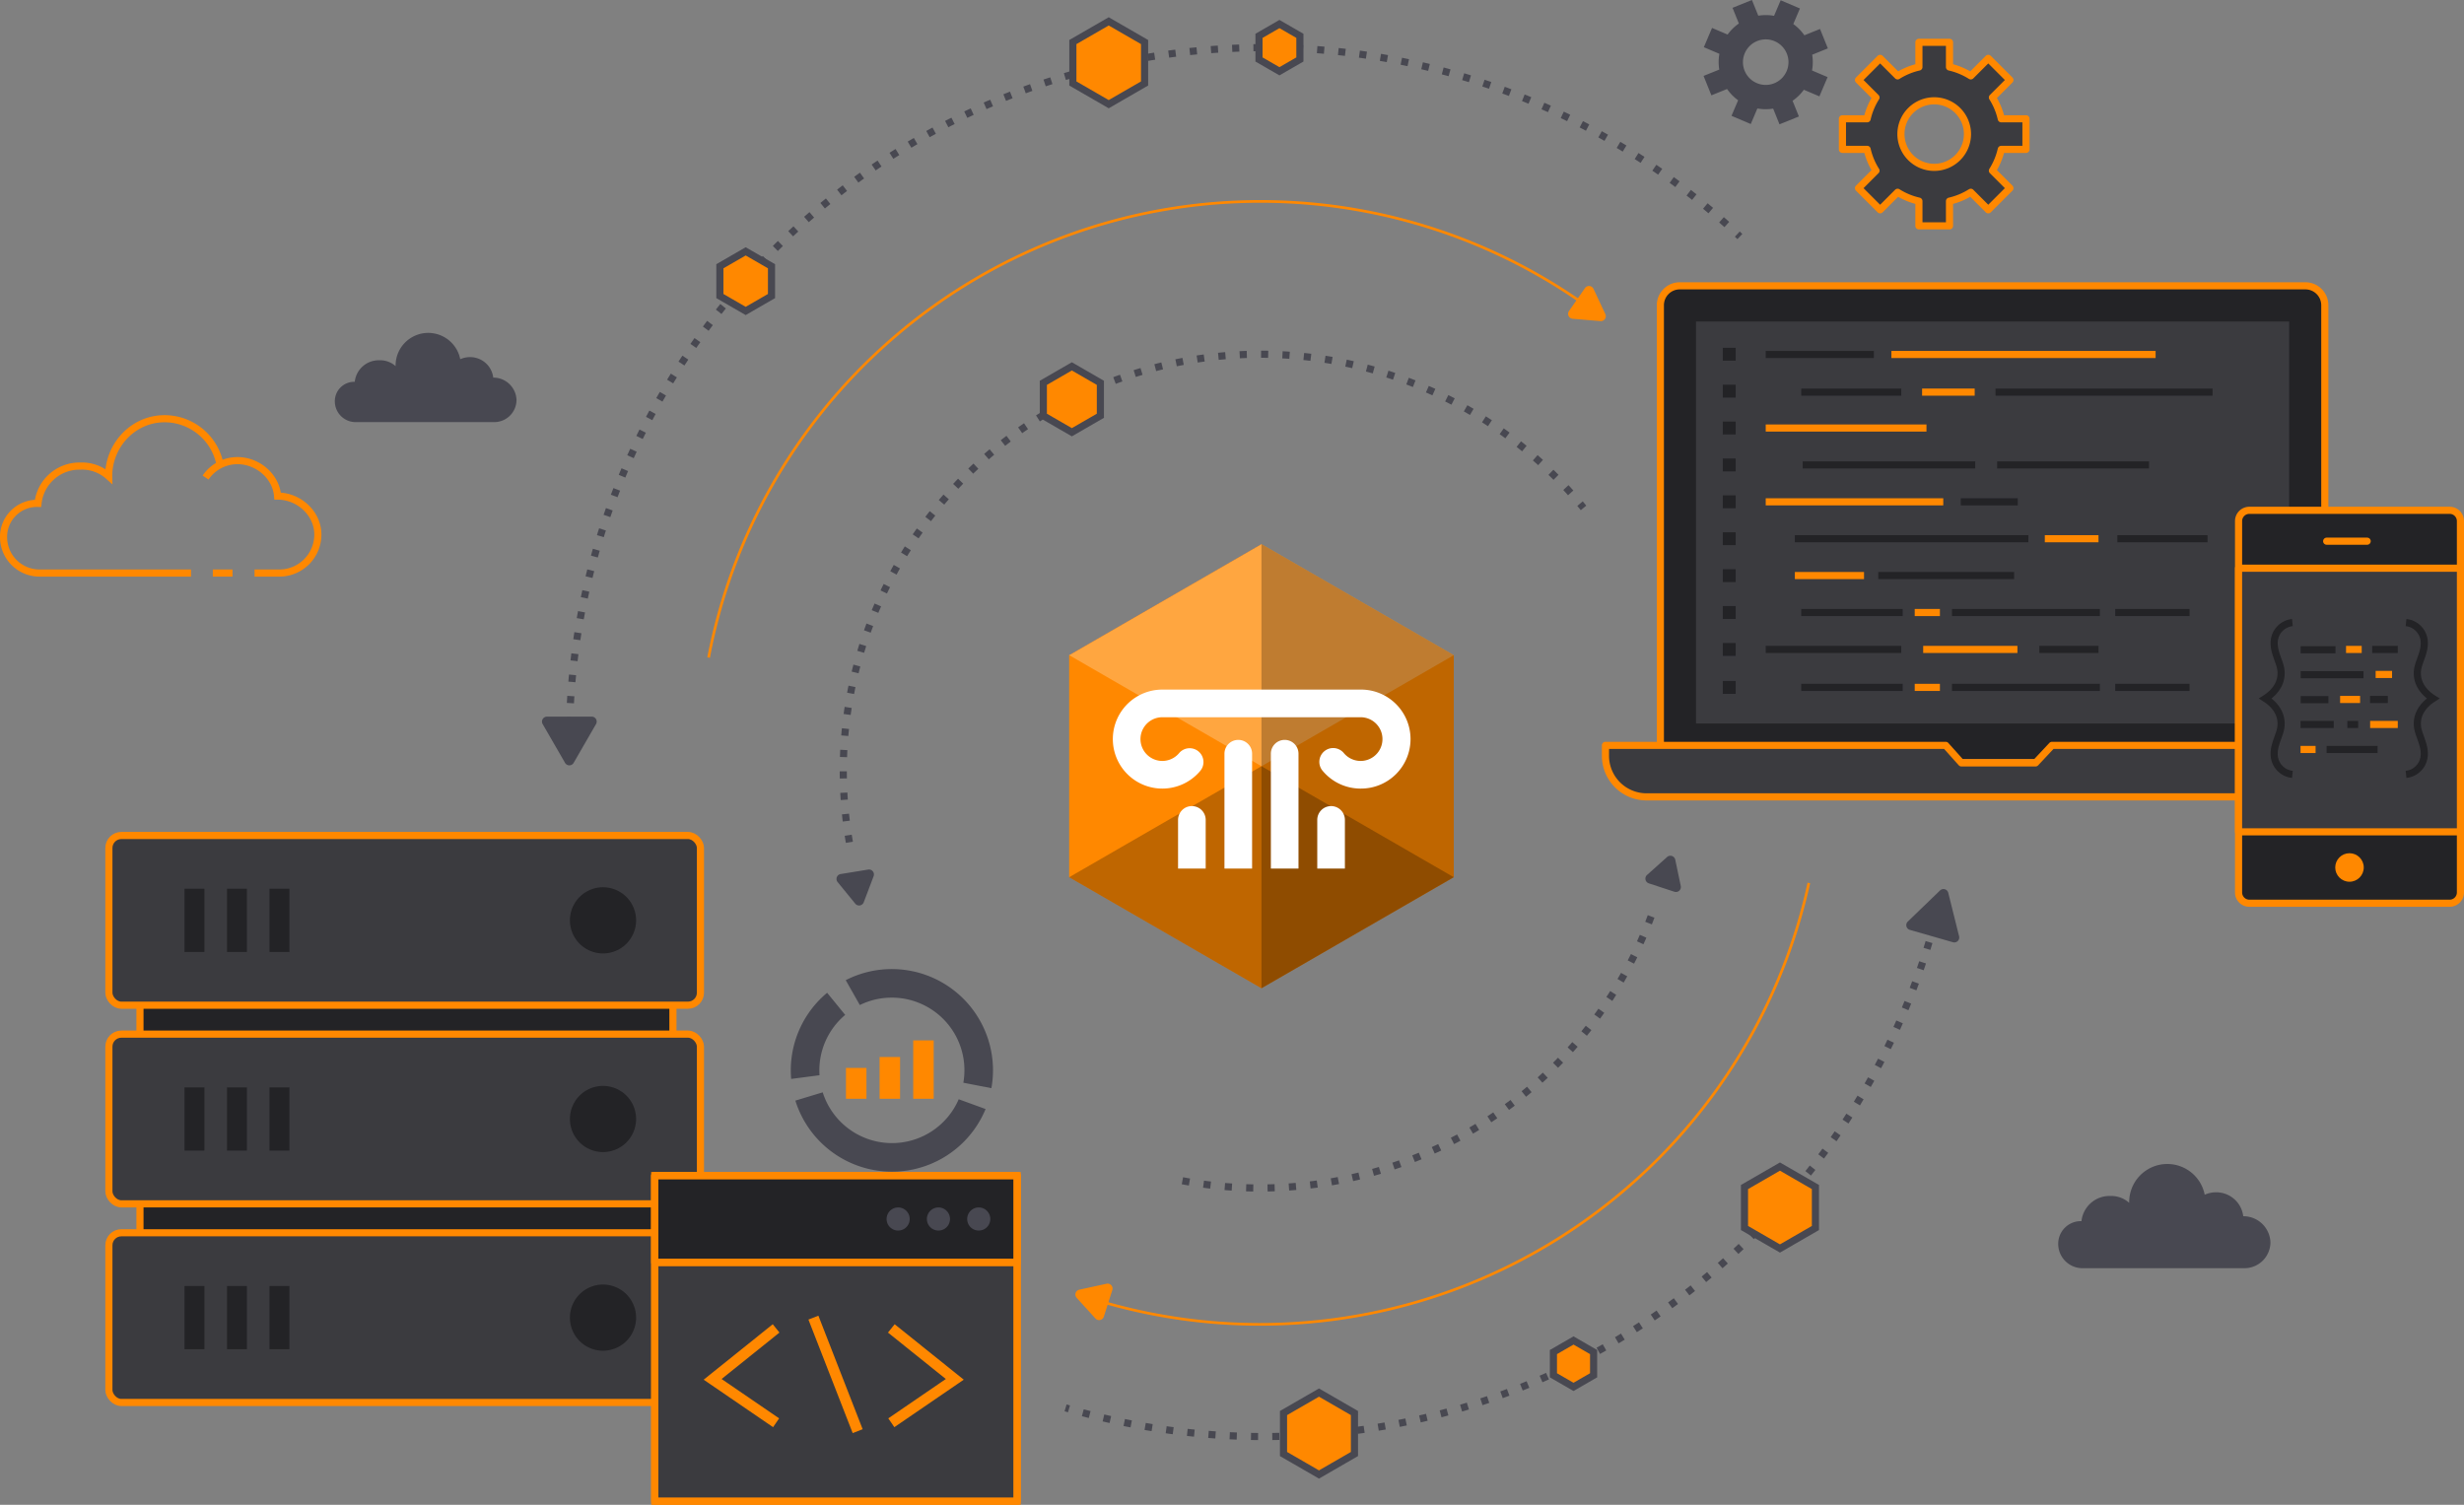 <svg xmlns="http://www.w3.org/2000/svg" xmlns:xlink="http://www.w3.org/1999/xlink" viewBox="0 0 691.159 422.112"><rect x="0" y="0" width="691.159" height="422.112" fill="#808080" stroke="none"/><defs><clipPath id="a4c056b5-cdac-437b-8ab5-557ab500afca"><polygon points="323.386 243.642 353.939 243.642 385.677 243.642 385.677 203.298 323.386 203.298 323.386 243.642" fill="none"/></clipPath></defs><title>Banner</title><g style="isolation:isolate"><g id="7fe69d9f-d4d7-473d-9f61-2e7293808c80" data-name="Layer 1"><polygon points="353.499 152.92 353.499 152.921 300.462 183.536 300.462 244.78 353.499 275.408 372.903 264.202 378.538 260.948 406.536 244.78 406.536 244.779 406.536 183.536 406.536 183.535 353.499 152.92" fill="#a42900"/><polygon points="407.789 183.777 407.789 246.064 375.928 264.462 353.848 277.214 299.907 246.064 299.907 183.777 353.848 152.639 407.789 183.777" fill="#f80"/><polygon points="353.848 152.639 299.907 183.777 353.848 214.927 375.928 202.175 407.789 183.777 353.848 152.639" fill="#fff" opacity="0.25" style="mix-blend-mode:screen"/><polygon points="353.848 214.927 299.907 246.064 353.848 277.214 375.928 264.462 407.789 246.064 353.848 214.927" opacity="0.25" style="mix-blend-mode:overlay"/><polygon points="407.789 183.776 407.789 246.063 353.848 277.213 353.848 152.639 407.789 183.776" opacity="0.25" style="mix-blend-mode:overlay"/><path d="M381.656,221.201a13.854,13.854,0,0,1-10.655-4.984,3.876,3.876,0,1,1,5.948-4.971,6.131,6.131,0,1,0,4.707-10.06H326.038a6.131,6.131,0,1,0,4.709,10.06,3.876,3.876,0,0,1,5.948,4.971,13.884,13.884,0,1,1-10.656-22.784h55.618a13.884,13.884,0,1,1,0,27.767Z" fill="#fff"/><g clip-path="url(#a4c056b5-cdac-437b-8ab5-557ab500afca)"><path d="M347.34,253.727a3.875,3.875,0,0,1-3.876-3.876v-38.432a3.876,3.876,0,0,1,7.752,0v38.432A3.875,3.875,0,0,1,347.34,253.727Z" fill="#fff"/><path d="M334.324,253.727a3.875,3.875,0,0,1-3.876-3.876v-19.862a3.876,3.876,0,0,1,7.752,0v19.862A3.875,3.875,0,0,1,334.324,253.727Z" fill="#fff"/><path d="M360.356,253.727a3.875,3.875,0,0,1-3.876-3.876v-38.432a3.876,3.876,0,1,1,7.752,0v38.432A3.875,3.875,0,0,1,360.356,253.727Z" fill="#fff"/><path d="M373.372,253.727a3.875,3.875,0,0,1-3.876-3.876v-19.862a3.876,3.876,0,0,1,7.752,0v19.862A3.875,3.875,0,0,1,373.372,253.727Z" fill="#fff"/></g><path d="M61.693,130.2a15.85,15.85,0,0,0-15.542-12.747c-8.751,0-15.668,7.386-15.668,16.136,0,.091-.002-.091,0,0a11.153,11.153,0,0,0-7.89-2.849,11.7,11.7,0,0,0-11.933,10.457A9.389,9.389,0,0,0,1,150.871a10.082,10.082,0,0,0,10.147,9.871H53.58" fill="none" stroke="#f80" stroke-miterlimit="10" stroke-width="2"/><path d="M59.696,160.742h5.517" fill="none" stroke="#f80" stroke-miterlimit="10" stroke-width="2"/><path d="M71.399,160.742h6.963a10.797,10.797,0,0,0,10.797-10.797c0-5.963-5.329-10.791-11.291-10.791-.432-5.567-5.581-9.945-11.259-9.945a10.786,10.786,0,0,0-8.945,4.748" fill="none" stroke="#f80" stroke-miterlimit="10" stroke-width="2"/><path d="M129.103,100.756a9.156,9.156,0,0,0-18.136,1.95c0,.053-.001-.052,0,0a6.447,6.447,0,0,0-4.561-1.647,6.764,6.764,0,0,0-6.898,6.045,5.428,5.428,0,0,0-5.584,5.593,5.828,5.828,0,0,0,5.865,5.706h38.854a6.241,6.241,0,0,0,6.241-6.241,6.489,6.489,0,0,0-6.527-6.238,6.515,6.515,0,0,0-6.508-5.749A6.645,6.645,0,0,0,129.103,100.756Z" fill="#484851"/><path d="M618.427,335.125a10.694,10.694,0,0,0-21.183,2.278c0,.062-.001-.061,0,0a7.53,7.53,0,0,0-5.327-1.924,7.9,7.9,0,0,0-8.057,7.06,6.34,6.34,0,0,0-6.522,6.532,6.807,6.807,0,0,0,6.851,6.665h45.383a7.29,7.29,0,0,0,7.29-7.29,7.579,7.579,0,0,0-7.624-7.286,7.61,7.61,0,0,0-7.602-6.715A7.762,7.762,0,0,0,618.427,335.125Z" fill="#484851"/><rect x="39.261" y="246.439" width="149.496" height="143.576" fill="#232326" stroke="#f80" stroke-linecap="round" stroke-linejoin="round" stroke-width="2"/><rect x="30.543" y="345.799" width="165.933" height="47.605" rx="3.506" ry="3.506" fill="#3b3b3f" stroke="#f80" stroke-linecap="round" stroke-linejoin="round" stroke-width="2"/><rect x="30.543" y="290.079" width="165.933" height="47.605" rx="3.506" ry="3.506" fill="#3b3b3f" stroke="#f80" stroke-linecap="round" stroke-linejoin="round" stroke-width="2"/><rect x="30.543" y="234.359" width="165.933" height="47.605" rx="3.506" ry="3.506" fill="#3b3b3f" stroke="#f80" stroke-linecap="round" stroke-linejoin="round" stroke-width="2"/><path d="M51.754,360.735H57.34v17.733H51.754Zm11.921,17.733h5.585V360.735H63.676Zm11.921,0h5.585V360.735H75.597Zm-23.843-55.72H57.34V305.015H51.754Zm11.921,0h5.585V305.015H63.676Zm11.921,0h5.585V305.015H75.597Zm-23.843-55.72H57.34V249.295H51.754Zm11.921,0h5.585V249.295H63.676Zm11.921,0h5.585V249.295H75.597Z" fill="#232326"/><path d="M178.428,369.602a9.281,9.281,0,1,1-9.281-9.281A9.281,9.281,0,0,1,178.428,369.602Zm-9.281-65.001a9.281,9.281,0,1,0,9.281,9.281A9.281,9.281,0,0,0,169.147,304.601Zm0-55.72a9.281,9.281,0,1,0,9.281,9.281A9.281,9.281,0,0,0,169.147,248.881Z" fill="#232326"/><path d="M229.83,300.264a20.333,20.333,0,0,1,7.246-15.579l-5.066-6.207A28.328,28.328,0,0,0,221.819,300.264c0,.803.042,1.596.107,2.382l7.952-1.04C229.849,301.161,229.83,300.715,229.83,300.264Z" fill="#484851"/><path d="M278.538,300.375a28.537,28.537,0,0,1-.45,4.86l-7.864-1.523a20.37,20.37,0,0,0-19.968-23.871,20.29,20.29,0,0,0-9.072,2.076l-3.954-6.976a28.387,28.387,0,0,1,41.307,25.434ZM250.21,320.645a20.388,20.388,0,0,1-19.437-14.238l-7.672,2.319a28.398,28.398,0,0,0,53.357,2.365l-7.537-2.745A20.383,20.383,0,0,1,250.21,320.645Z" fill="#484851"/><rect x="237.295" y="299.558" width="5.746" height="8.651" fill="#f80"/><rect x="246.726" y="296.493" width="5.746" height="11.716" fill="#f80"/><rect x="256.158" y="291.834" width="5.746" height="16.375" fill="#f80"/><path d="M470.737,207.942V85.688a.513.513,0,0,1,.513-.513H646.601a.513.513,0,0,1,.513.513V207.942Z" fill="#3b3b3f"/><path d="M642.114,90.175V202.943H475.737V90.175H642.114m4.487-10H471.25a5.513,5.513,0,0,0-5.513,5.513V209.866a3.077,3.077,0,0,0,3.077,3.077H649.036a3.077,3.077,0,0,0,3.077-3.077V85.687a5.513,5.513,0,0,0-5.513-5.513Z" fill="#232326"/><path d="M198.769,184.448A157.546,157.546,0,0,1,442.512,84.046" fill="none" stroke="#f80" stroke-miterlimit="10" stroke-width="0.75"/><path d="M507.387,247.677A157.691,157.691,0,0,1,310.668,365.599" fill="none" stroke="#f80" stroke-miterlimit="10" stroke-width="0.75"/><path d="M450.302,88.106,446.978,81.02a1.388,1.388,0,0,0-2.395-.204l-4.474,6.422a1.388,1.388,0,0,0,1.021,2.176l7.799.664A1.388,1.388,0,0,0,450.302,88.106Z" fill="#f80"/><path d="M302.011,364.056l5.27,5.787a1.388,1.388,0,0,0,2.349-.513l2.377-7.457a1.388,1.388,0,0,0-1.619-1.778l-7.647,1.67A1.388,1.388,0,0,0,302.011,364.056Z" fill="#f80"/><path d="M646.684,80.175a5.45,5.45,0,0,1,5.43,5.471v128.35H465.737V85.645a5.45,5.45,0,0,1,5.43-5.471Z" fill="none" stroke="#f80" stroke-miterlimit="10" stroke-width="2"/><path d="M461.861,223.523H655.99a11.525,11.525,0,0,0,11.525-11.525v-2.92h-91.93l-4.61,4.918H550.178l-4.406-4.918H450.336v2.92A11.526,11.526,0,0,0,461.861,223.523Z" fill="#3b3b3f" stroke="#f80" stroke-linecap="round" stroke-linejoin="round" stroke-width="2"/><path d="M611.252,130.413" fill="none" stroke="#ffca61" stroke-miterlimit="10" stroke-width="2"/><rect x="530.547" y="98.434" width="74.108" height="2" fill="#f80"/><rect x="539.153" y="108.992" width="14.753" height="2" fill="#f80"/><rect x="495.288" y="139.764" width="49.803" height="2" fill="#f80"/><rect x="573.576" y="150.114" width="15.06" height="2" fill="#f80"/><rect x="503.461" y="160.444" width="19.402" height="2" fill="#f80"/><rect x="537.084" y="170.815" width="7.068" height="2" fill="#f80"/><rect x="539.46" y="181.166" width="26.432" height="2" fill="#f80"/><rect x="495.288" y="119.062" width="45.094" height="2" fill="#f80"/><rect x="537.084" y="191.815" width="7.068" height="2" fill="#f80"/><path d="M525.629,100.434H495.288v-2h30.341Zm7.684,8.558H505.248v2H533.313Zm87.321,0h-60.89v2h60.89ZM554.061,129.413H505.666v2H554.061Zm48.743,0H560.207v2h42.597Zm-36.813,10.351H550.009v2h15.981Zm2.975,10.351H503.461v2h65.504Zm50.255,0H593.917v2H619.22Zm-54.25,10.33H526.859v2H564.97Zm-31.267,10.372H505.248v2h28.455Zm55.322,0H547.534v2h41.492Zm25.149,0H593.33v2h20.846ZM533.313,181.166H495.288v2H533.313Zm55.323,0H572.04v2h16.597Zm-54.933,10.649H505.248v2h28.455Zm55.322,0H547.534v2h41.492Zm25.149,0H593.33v2h20.846Z" fill="#232326"/><path d="M486.856,97.556v3.611h-3.611V97.556Zm-3.611,13.962h3.611v-3.611h-3.611Zm0,10.35h3.611v-3.611h-3.611Zm0,10.351h3.611v-3.611h-3.611Zm0,10.351h3.611v-3.611h-3.611Zm0,10.351h3.611v-3.611h-3.611Zm0,10.351h3.611v-3.611h-3.611Zm0,10.351h3.611V170.01h-3.611Zm0,10.35h3.611V180.36h-3.611Zm0,10.65h3.611V191.01h-3.611Z" fill="#232326"/><path d="M687.132,253.359H630.951a3.027,3.027,0,0,1-3.027-3.027V146.171a3.027,3.027,0,0,1,3.027-3.027h56.181a3.027,3.027,0,0,1,3.027,3.027V250.332A3.027,3.027,0,0,1,687.132,253.359Z" fill="#232326" stroke="#f80" stroke-linecap="round" stroke-linejoin="round" stroke-width="2"/><rect x="627.924" y="159.385" width="62.235" height="73.954" fill="#3b3b3f" stroke="#f80" stroke-linecap="round" stroke-linejoin="round" stroke-width="2"/><line x1="652.636" y1="151.808" x2="663.999" y2="151.808" fill="none" stroke="#f80" stroke-linecap="round" stroke-miterlimit="10" stroke-width="2"/><circle cx="659.041" cy="243.331" r="4" fill="#f80"/><path d="M643.026,217.217a5.705,5.705,0,0,1-5.113-5.733c-.041-2.111.927-4.094,1.562-6.107,1.315-4.176-.906-7.465-4.032-9.452,3.127-1.987,5.348-5.276,4.032-9.452-.634-2.013-1.603-3.997-1.562-6.107a5.705,5.705,0,0,1,5.113-5.733" fill="none" stroke="#232326" stroke-miterlimit="10" stroke-width="2"/><path d="M674.904,217.217a5.705,5.705,0,0,0,5.113-5.733c.041-2.111-.927-4.094-1.562-6.107-1.315-4.176.906-7.465,4.032-9.452-3.127-1.987-5.348-5.276-4.032-9.452.634-2.013,1.603-3.997,1.562-6.107a5.705,5.705,0,0,0-5.113-5.733" fill="none" stroke="#232326" stroke-miterlimit="10" stroke-width="2"/><path d="M658.073,182.171h4.394" fill="none" stroke="#f80" stroke-miterlimit="10" stroke-width="2"/><path d="M666.376,189.186h4.606" fill="none" stroke="#f80" stroke-miterlimit="10" stroke-width="2"/><path d="M656.407,196.201h5.606" fill="none" stroke="#f80" stroke-miterlimit="10" stroke-width="2"/><path d="M664.83,203.215h7.754" fill="none" stroke="#f80" stroke-miterlimit="10" stroke-width="2"/><path d="M645.308,210.23h4.22" fill="none" stroke="#f80" stroke-miterlimit="10" stroke-width="2"/><path d="M655.114,183.265h-9.77v-2h9.77Zm17.471-2.093h-7.179v2h7.179Zm-9.613,7.089h-17.627v2h17.627Zm-9.852,6.996h-7.775v2H653.12Zm16.681-.056h-5v2h5Zm-15.182,7.015h-9.31v2h9.31Zm6.849,0h-3.03v2h3.03Zm5.454,7.015H652.619v2h14.303Z" fill="#232326"/><path d="M159.702,208.164q0-.501.003-1" fill="none" stroke="#484851" stroke-miterlimit="10" stroke-width="2"/><path d="M159.764,203.19q.118-4.69.455-9.323c7.32-100.908,91.505-180.499,194.28-180.499A194.092,194.092,0,0,1,485.857,64.319" fill="none" stroke="#484851" stroke-miterlimit="10" stroke-width="2" stroke-dasharray="1.988 3.975"/><path d="M487.317,65.666q.365.341.729.684" fill="none" stroke="#484851" stroke-miterlimit="10" stroke-width="2"/><path d="M543.949,253.682q-.116.487-.235.972" fill="none" stroke="#484851" stroke-miterlimit="10" stroke-width="2"/><path d="M542.728,258.511c-22.192,83.18-98.055,144.45-188.228,144.45a194.961,194.961,0,0,1-52.73-7.221" fill="none" stroke="#484851" stroke-miterlimit="10" stroke-width="2" stroke-dasharray="1.99 3.98"/><path d="M299.856,395.193q-.48-.14-.959-.282" fill="none" stroke="#484851" stroke-miterlimit="10" stroke-width="2"/><polygon points="353.149 16.679 353.149 10.054 358.886 6.742 364.624 10.054 364.624 16.679 358.886 19.992 353.149 16.679" fill="#f80"/><path d="M358.886,7.897l4.737,2.735v5.47l-2.979,1.721-1.758,1.015-4.737-2.736v-5.47l4.737-2.735m0-2.309-6.737,3.889v7.78l6.737,3.891,2.758-1.593,3.979-2.298v-7.78l-6.737-3.889Z" fill="#484851"/><polygon points="201.929 83.043 201.929 74.684 209.169 70.504 216.409 74.684 216.409 83.043 209.169 87.224 201.929 83.043" fill="#f80"/><path d="M209.169,71.659l6.24,3.602v7.205l-3.867,2.233-2.373,1.37-6.24-3.603V75.261l6.24-3.602m0-2.309-8.24,4.756V83.62l8.24,4.758,3.373-1.948,4.867-2.81V74.106l-8.24-4.756Z" fill="#484851"/><polygon points="300.94 23.415 300.94 11.799 310.999 5.992 321.058 11.799 321.058 23.415 310.999 29.224 300.94 23.415" fill="#f80"/><path d="M310.999,7.147l9.059,5.229V22.837l-5.532,3.195-3.527,2.037L301.94,22.837V12.376l9.059-5.229m0-2.309L299.94,11.221v12.77l11.059,6.387,4.527-2.615,6.532-3.772v-12.77L310.999,4.838Z" fill="#484851"/><polygon points="489.334 344.461 489.334 332.971 499.285 327.226 509.235 332.971 509.235 344.461 499.285 350.207 489.334 344.461" fill="#f80"/><path d="M499.284,328.381l8.951,5.167v10.336l-5.468,3.158-3.482,2.011-8.951-5.169V333.548l8.951-5.167m0-2.309-10.951,6.321v12.645l10.951,6.324,4.483-2.589,6.468-3.735V332.393l-10.951-6.321Z" fill="#484851"/><polygon points="360.028 407.858 360.028 396.367 369.979 390.623 379.929 396.367 379.929 407.858 369.979 413.605 360.028 407.858" fill="#f80"/><path d="M369.979,391.778l8.951,5.167V407.281l-5.468,3.158-3.482,2.011-8.951-5.169V396.945l8.951-5.167m0-2.309L359.028,395.79v12.645l10.951,6.324,4.483-2.589,6.468-3.735V395.79l-10.951-6.321Z" fill="#484851"/><polygon points="435.737 385.772 435.737 379.261 441.375 376.007 447.012 379.261 447.012 385.772 441.375 389.026 435.737 385.772" fill="#f80"/><path d="M441.375,377.162l4.638,2.677v5.355l-2.921,1.687-1.717.992-4.638-2.678v-5.355l4.638-2.677m0-2.309-6.638,3.832v7.665l6.638,3.833,2.717-1.569,3.92-2.264v-7.665l-6.638-3.832Z" fill="#484851"/><path d="M160.904,213.989l6.284-10.884a1.388,1.388,0,0,0-1.202-2.082H153.419a1.388,1.388,0,0,0-1.202,2.082L158.5,213.989A1.388,1.388,0,0,0,160.904,213.989Z" fill="#484851"/><path d="M242.278,253.099l2.775-7.319a1.388,1.388,0,0,0-1.521-1.862l-7.726,1.256a1.388,1.388,0,0,0-.852,2.248l4.951,6.063A1.388,1.388,0,0,0,242.278,253.099Z" fill="#484851"/><path d="M467.629,240.392l-5.627,5.037a1.388,1.388,0,0,0,.493,2.353l7.176,2.354a1.388,1.388,0,0,0,1.791-1.604l-1.549-7.391A1.388,1.388,0,0,0,467.629,240.392Z" fill="#484851"/><path d="M544.182,249.774l-9.04,8.73a1.388,1.388,0,0,0,.582,2.333l12.08,3.464a1.388,1.388,0,0,0,1.729-1.67l-3.04-12.194A1.388,1.388,0,0,0,544.182,249.774Z" fill="#484851"/><path d="M568.289,41.9V33.32H561.36a19.209,19.209,0,0,0-2.48-5.974l4.904-4.904-6.068-6.067-4.904,4.904a19.183,19.183,0,0,0-5.972-2.479V11.87h-8.58v6.929a19.197,19.197,0,0,0-5.974,2.48l-4.904-4.904-6.069,6.067,4.906,4.905a19.182,19.182,0,0,0-2.48,5.972h-6.929V41.9h6.929a19.166,19.166,0,0,0,2.48,5.971l-4.906,4.906,6.069,6.067,4.904-4.904a19.197,19.197,0,0,0,5.974,2.48V63.35h8.58V56.42a19.157,19.157,0,0,0,5.972-2.48l4.904,4.904,6.066-6.067L558.88,47.874A19.187,19.187,0,0,0,561.36,41.9Zm-25.74,5.042a9.332,9.332,0,1,1,9.332-9.332A9.332,9.332,0,0,1,542.549,46.942Z" fill="#3b3b3f" stroke="#f80" stroke-linecap="round" stroke-linejoin="round" stroke-width="2"/><path d="M504.886,2.376,499.483.077,497.627,4.44a13.143,13.143,0,0,0-4.426-.039L491.427,0l-5.446,2.196,1.774,4.401a13.127,13.127,0,0,0-3.161,3.096L480.231,7.837l-2.299,5.402,4.363,1.856a13.14,13.14,0,0,0-.039,4.426l-4.401,1.774,2.195,5.446,4.402-1.775a13.127,13.127,0,0,0,3.096,3.162l-1.856,4.363,5.402,2.299,1.856-4.363a13.115,13.115,0,0,0,4.424.038l1.775,4.403,5.446-2.196-1.774-4.401a13.136,13.136,0,0,0,3.162-3.097l4.363,1.856,2.299-5.402-4.363-1.856a13.111,13.111,0,0,0,.038-4.425l4.401-1.774L510.527,8.128l-4.4,1.773a13.128,13.128,0,0,0-3.097-3.162Zm-3.721,17.558a6.386,6.386,0,1,1-3.376-8.376A6.386,6.386,0,0,1,501.165,19.934Z" fill="#484851"/><rect x="183.656" y="329.757" width="101.662" height="91.355" transform="translate(468.975 750.868) rotate(-180)" fill="#3b3b3f" stroke="#f80" stroke-linecap="round" stroke-linejoin="round" stroke-width="2"/><rect x="183.656" y="329.757" width="101.662" height="24.361" transform="translate(468.975 683.875) rotate(-180)" fill="#232326" stroke="#f80" stroke-linecap="round" stroke-linejoin="round" stroke-width="2"/><rect x="183.656" y="329.757" width="101.662" height="91.355" fill="none" stroke="#f80" stroke-miterlimit="10" stroke-width="2"/><line x1="285.238" y1="354.118" x2="183.656" y2="354.118" fill="none" stroke="#f80" stroke-miterlimit="10" stroke-width="2"/><line x1="228.163" y1="369.602" x2="240.578" y2="401.445" fill="none" stroke="#f80" stroke-miterlimit="10" stroke-width="3"/><polyline points="217.699 372.623 199.897 386.912 217.699 399.093" fill="none" stroke="#f80" stroke-miterlimit="10" stroke-width="3"/><polyline points="250.018 372.623 267.821 386.912 250.018 399.093" fill="none" stroke="#f80" stroke-miterlimit="10" stroke-width="3"/><path d="M277.784,341.937a3.242,3.242,0,1,1-3.242-3.242A3.242,3.242,0,0,1,277.784,341.937Zm-14.546-3.242a3.242,3.242,0,1,0,3.242,3.242A3.242,3.242,0,0,0,263.238,338.695Zm-11.304,0a3.242,3.242,0,1,0,3.242,3.242A3.242,3.242,0,0,0,251.935,338.695Z" fill="#484851"/><path d="M238.257,236.262a116.954,116.954,0,0,1,205.929-93.796" fill="none" stroke="#484851" stroke-miterlimit="10" stroke-width="2" stroke-dasharray="2 4"/><path d="M463.138,257.062a117.126,117.126,0,0,1-132.714,73.901" fill="none" stroke="#484851" stroke-miterlimit="10" stroke-width="2" stroke-dasharray="2 4"/><polygon points="292.656 116.625 292.656 107.386 300.657 102.767 308.659 107.386 308.659 116.625 300.657 121.246 292.656 116.625" fill="#f80"/><path d="M300.658,103.922l7.001,4.041v8.085l-4.317,2.493-2.684,1.55-7.001-4.043v-8.085l7.001-4.041m0-2.309-9.001,5.196v10.394l9.001,5.198,3.685-2.128,5.317-3.07v-10.394l-9.001-5.196Z" fill="#484851"/></g></g></svg>